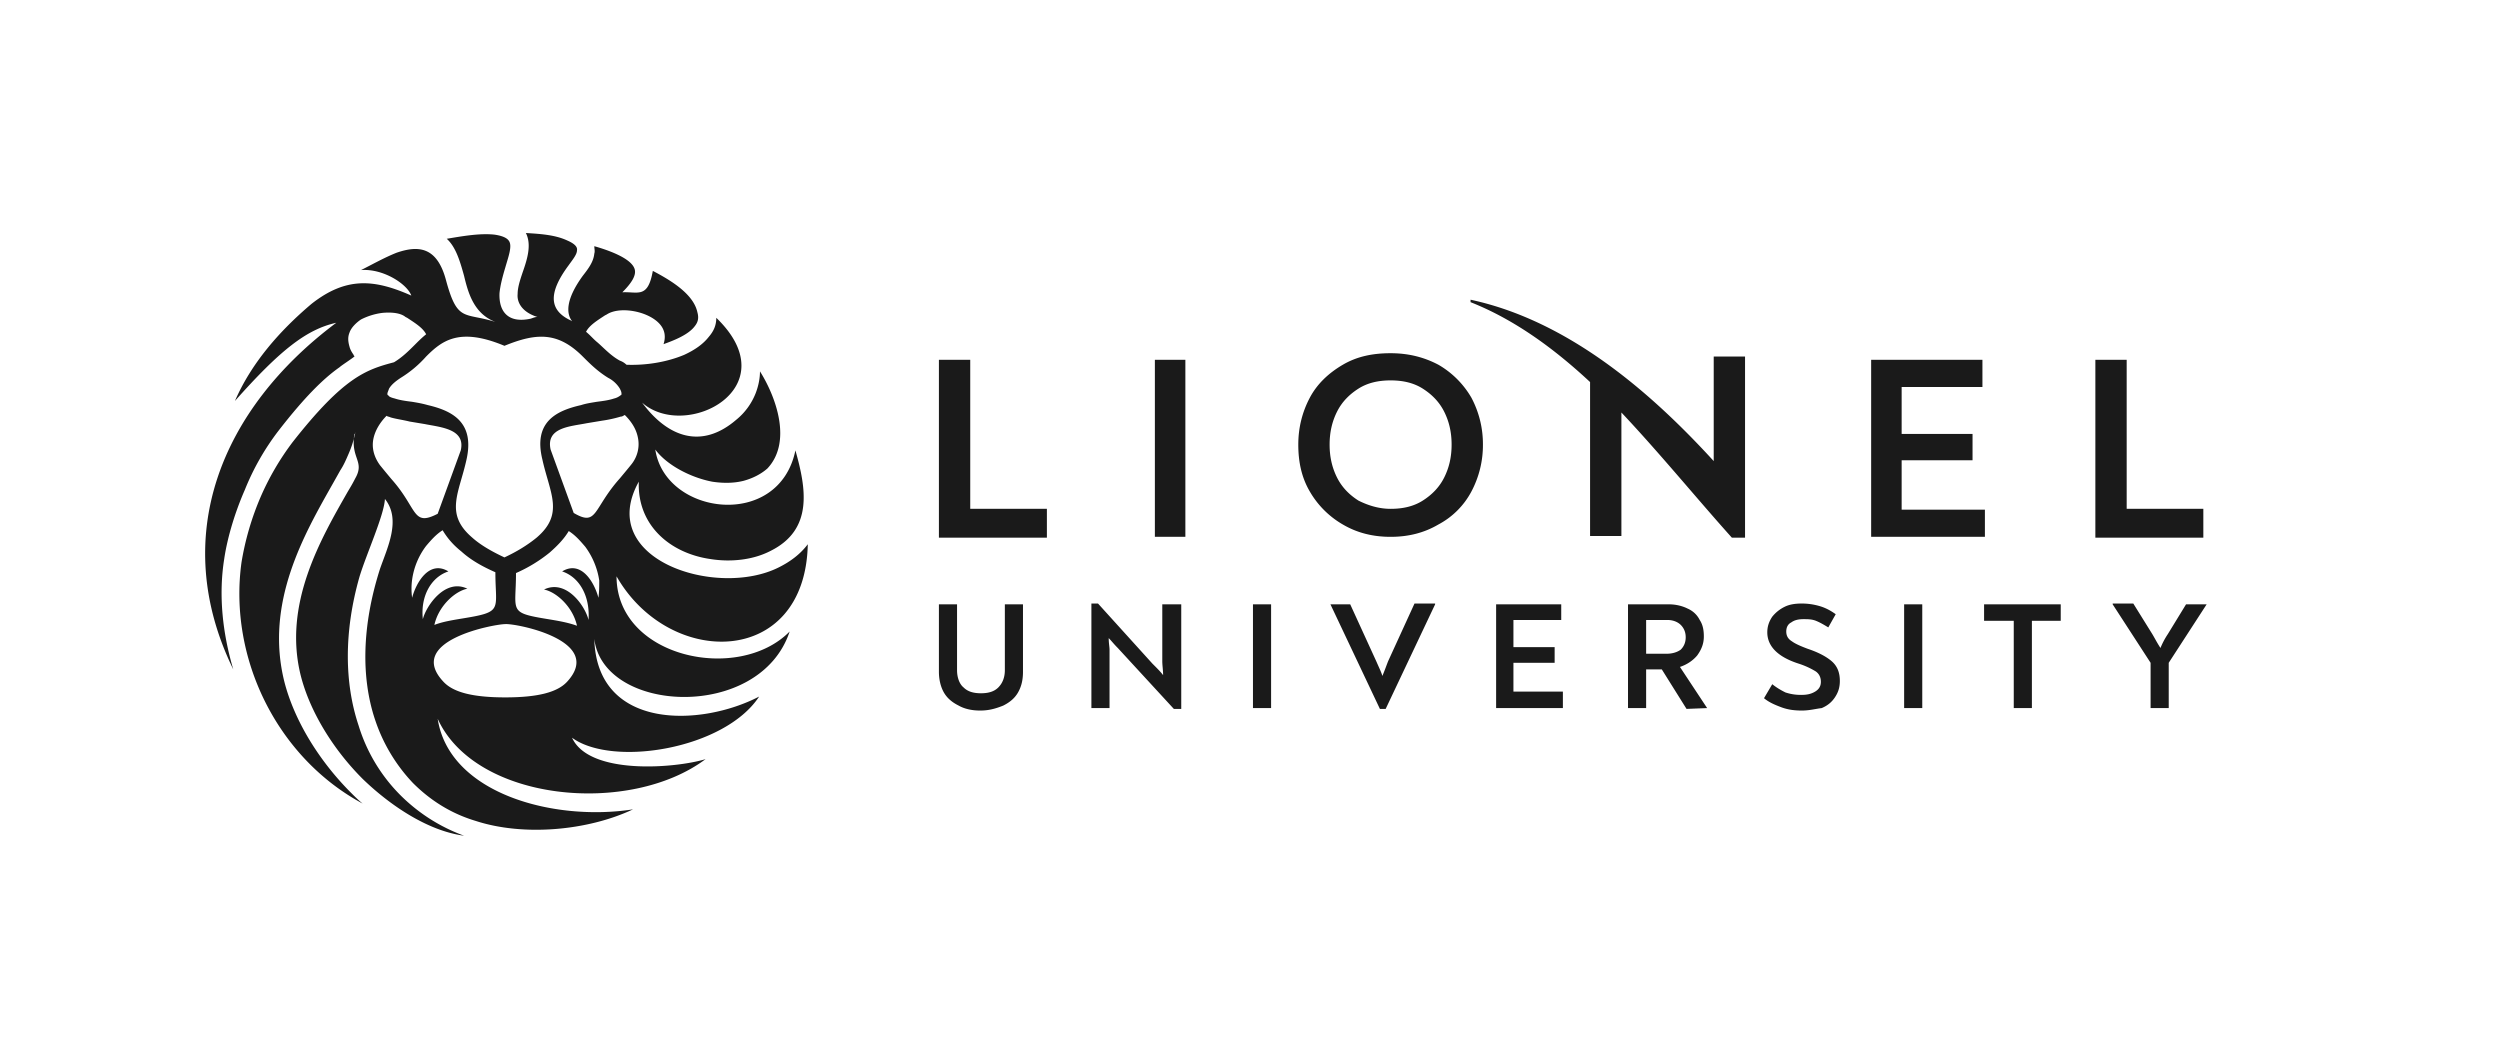 <svg width="221" height="92" fill="none" xmlns="http://www.w3.org/2000/svg"><path fill-rule="evenodd" clip-rule="evenodd" d="M83.073 31.807h2.696V44.98h6.776v2.547H83V31.808h.073Zm19.018 0h2.696v15.649h-2.696v-15.65Zm20.839 15.649c-1.603 0-2.987-.364-4.226-1.092a7.983 7.983 0 0 1-2.915-2.911c-.728-1.238-1.02-2.62-1.02-4.15 0-1.528.365-2.91 1.02-4.148.656-1.237 1.676-2.184 2.915-2.911 1.239-.728 2.623-1.02 4.226-1.02 1.603 0 2.988.365 4.226 1.02a7.983 7.983 0 0 1 2.915 2.911 8.74 8.74 0 0 1 1.02 4.149 8.74 8.74 0 0 1-1.02 4.148 7.02 7.02 0 0 1-2.915 2.912c-1.238.728-2.623 1.092-4.226 1.092Zm0-2.475c1.093 0 2.04-.218 2.842-.728.801-.51 1.457-1.164 1.894-2.038.438-.873.656-1.82.656-2.911 0-1.092-.218-2.038-.656-2.912-.437-.873-1.093-1.528-1.894-2.038-.802-.51-1.749-.727-2.842-.727s-2.04.218-2.842.727c-.801.51-1.457 1.165-1.894 2.038-.437.874-.656 1.82-.656 2.912 0 1.092.219 2.038.656 2.911.437.874 1.093 1.529 1.894 2.038.875.437 1.822.728 2.842.728Zm52.536.073v2.402H165.41v-15.65h9.837v2.403h-7.141v4.149h6.267v2.329h-6.267v4.367h7.36Zm9.837-13.247h2.696V44.98h6.776v2.547h-9.545V31.808h.073Zm-41.971 4.658v10.918h-2.769v-13.61c-3.206-2.985-6.703-5.533-10.565-7.061v-.218c8.817 1.892 16.176 8.443 21.495 14.266v-9.244h2.769v16.013h-1.166c-3.133-3.494-6.339-7.425-9.764-11.064ZM54.503 51.022v-.073c4.663 8.152 16.686 8.08 16.905-2.838-.656.873-1.53 1.528-2.55 2.038-5.465 2.766-16.25-.655-12.388-7.57-.145 3.858 2.77 6.332 6.34 6.842 1.821.291 3.789.073 5.319-.728 3.789-1.892 3.133-5.532 2.186-8.88-1.457 7.06-11.513 5.75-12.387-.073 1.02 1.383 3.133 2.475 5.027 2.84.948.145 1.895.145 2.77-.074.8-.218 1.53-.582 2.112-1.091 2.186-2.33.802-6.26-.655-8.589 0 .655-.146 1.31-.365 1.892a5.705 5.705 0 0 1-1.748 2.402c-3.06 2.62-6.048 1.529-8.307-1.528 3.862 3.42 12.97-1.31 6.558-7.497 0 .655-.219 1.165-.656 1.674-.51.655-1.239 1.165-2.186 1.601-1.385.583-3.206.946-5.1.874a1.586 1.586 0 0 0-.584-.364c-.801-.437-1.384-1.092-1.967-1.601-.364-.292-.656-.655-1.02-.947.291-.582 1.02-1.019 1.676-1.455l.146-.073c1.311-.874 4.444-.146 5.027 1.383.146.364.146.8 0 1.237.802-.291 2.186-.8 2.77-1.601.29-.364.363-.728.218-1.238-.364-1.674-2.55-2.91-3.935-3.639-.437 2.475-1.312 1.82-2.696 1.893.875-.874 1.239-1.529 1.093-2.038-.291-1.02-2.55-1.747-3.57-2.038 0 .218.072.436 0 .655-.073.728-.51 1.31-1.02 1.965-1.53 2.11-1.458 3.348-.948 4.003-.073 0-.073-.073-.145-.073-1.822-.873-2.04-2.329-.146-4.876.364-.51.728-.947.728-1.31.073-.364-.364-.655-.874-.874-1.093-.51-2.477-.582-3.643-.655.51 1.02.146 2.257-.292 3.494-.218.655-.437 1.31-.437 1.892-.073.728.364 1.601 1.749 2.038-.219 0-.364.073-.583.146-1.967.437-2.842-.582-2.769-2.257.073-.727.292-1.528.51-2.256.292-1.019.656-1.965.292-2.402-.219-.29-.729-.436-1.239-.51-1.312-.145-2.915.146-4.226.365.801.727 1.166 1.965 1.53 3.275.364 1.528.874 3.348 2.769 4.076-2.769-.873-3.352.073-4.372-3.712-.802-2.984-2.477-3.057-4.372-2.402-1.093.437-2.113 1.019-3.133 1.529 1.967-.146 4.08 1.237 4.445 2.256-3.28-1.456-5.757-1.674-8.817.728-2.842 2.401-5.32 5.24-6.776 8.588 4.007-4.512 6.339-6.332 8.962-6.914-10.128 7.57-14.865 18.851-9.108 30.642-.947-3.202-1.312-6.55-.802-9.753.219-1.529.802-3.785 1.822-6.114a22.108 22.108 0 0 1 2.987-5.24c2.26-2.912 3.935-4.586 5.392-5.605.146-.146.948-.655 1.312-.946 0-.073-.073-.073-.073-.146-.146-.218-.291-.436-.364-.728-.146-.509-.146-.873 0-1.237.146-.437.583-.873 1.02-1.165a5.735 5.735 0 0 1 1.894-.582c.802-.073 1.603 0 2.04.364l.146.073c.656.437 1.385.873 1.676 1.456-.364.29-.656.582-1.02.946-.51.51-1.093 1.092-1.822 1.528-2.477.655-4.444 1.31-8.962 7.06a23.623 23.623 0 0 0-2.842 4.877 24.862 24.862 0 0 0-1.676 5.75c-1.166 8.443 3.134 17.25 10.712 21.326-.365-.291-.73-.655-1.02-.946-2.842-2.839-5.028-6.405-5.903-9.826-1.748-6.987 1.75-13.029 4.3-17.541l.655-1.165c.292-.437.51-.946.729-1.456.219-.509.437-1.091.583-1.892 0 .073 0 .146-.073.146-.364 2.183.947 2.402.073 3.93-.219.437-.437.8-.656 1.165-2.405 4.221-5.756 9.971-4.153 16.303.801 3.13 2.841 6.478 5.465 9.099 2.331 2.256 5.683 4.585 8.962 5.022a15.426 15.426 0 0 1-5.61-3.567 14.85 14.85 0 0 1-3.717-6.186c-1.239-3.713-1.311-8.225.073-13.102.583-1.965 2.186-5.459 2.259-6.914 1.457 1.82.218 4.294-.437 6.186-1.603 5.023-1.676 9.608-.438 13.32a14.957 14.957 0 0 0 3.352 5.604c1.53 1.529 3.352 2.693 5.538 3.349 4.226 1.382 9.91.873 13.917-1.02-6.995 1.092-16.249-1.382-17.269-8.006 3.352 7.351 16.978 8.589 23.681 3.567-2.623.8-10.273 1.455-11.804-1.893 3.57 2.62 13.48 1.02 16.54-3.639-5.173 2.693-14.354 2.984-14.572-5.095.801 6.623 14.646 7.279 17.269-.655-4.518 4.585-15.23 2.33-15.302-4.804Zm-20.11-16.667c.218-.364.582-.656 1.02-.947a10.012 10.012 0 0 0 2.258-1.892c1.385-1.383 2.915-2.62 6.922-.946 2.842-1.165 4.737-1.238 6.923.946.655.655 1.311 1.31 2.258 1.892.438.219.802.583 1.02.947.073.145.146.29.146.436 0 .073 0 .146-.073.146a1.397 1.397 0 0 1-.583.29c-.437.147-.947.22-1.53.292-.437.073-.947.146-1.384.291-2.259.51-4.226 1.529-3.425 4.804.656 2.984 1.968 4.804-.51 6.915-.801.655-1.749 1.237-2.842 1.746-1.093-.51-2.113-1.091-2.841-1.746-2.478-2.111-1.166-3.93-.51-6.915.728-3.275-1.24-4.294-3.425-4.804-.51-.145-.947-.218-1.385-.291-.582-.073-1.093-.145-1.53-.291-.291-.073-.51-.146-.583-.291-.073 0-.073-.073-.073-.146s.073-.218.146-.436Zm.218 8.006a86.732 86.732 0 0 1-1.02-1.237c-.583-.801-.729-1.602-.583-2.33.145-.727.583-1.455 1.166-2.038.072.073.218.073.364.146.51.145 1.093.218 1.676.364l1.311.218c1.458.291 3.644.437 3.206 2.33l-2.04 5.604c-2.259 1.164-1.748-.437-4.08-3.057Zm5.028 8.152c-1.676-1.02-2.842.946-3.207 2.329a5.883 5.883 0 0 1 0-1.602 6.376 6.376 0 0 1 1.24-2.984c.436-.51.874-1.019 1.457-1.383.437.728.947 1.31 1.675 1.893.802.728 1.822 1.31 2.988 1.82 0 3.348.728 3.493-2.842 4.075-.874.146-1.822.292-2.55.583.364-1.674 1.822-2.984 2.914-3.203-1.967-.946-3.643 1.529-3.934 2.693-.219-2.038.728-3.712 2.258-4.221Zm10.492 9.753c-.874.946-2.623 1.383-5.465 1.383-2.841 0-4.59-.437-5.465-1.383-3.424-3.64 4.518-5.095 5.465-5.095.948-.073 8.817 1.456 5.465 5.095Zm2.769-7.424c-.364-1.383-1.53-3.348-3.206-2.33 1.53.51 2.477 2.184 2.332 4.295-.292-1.237-1.968-3.64-3.935-2.693 1.093.218 2.55 1.528 2.914 3.203-.801-.292-1.675-.437-2.55-.583-3.57-.582-2.841-.655-2.841-4.076a13.021 13.021 0 0 0 2.987-1.82c.656-.582 1.239-1.164 1.676-1.892.583.364 1.02.874 1.457 1.383a6.703 6.703 0 0 1 1.239 2.984c0 .51 0 1.02-.073 1.529Zm-2.186-7.497-2.04-5.605c-.437-1.965 1.749-2.037 3.206-2.329l1.311-.218a11.344 11.344 0 0 0 1.676-.364c.146 0 .219-.073.365-.145.583.582 1.02 1.237 1.166 2.038.145.727 0 1.6-.583 2.329-.292.364-.656.8-1.02 1.237-2.405 2.693-1.968 4.294-4.081 3.057ZM86.643 62.813c-.728 0-1.384-.146-1.894-.437-.583-.29-1.02-.655-1.312-1.164-.291-.51-.437-1.165-.437-1.82v-5.968h1.603v5.823c0 .655.219 1.237.583 1.528.364.364.874.51 1.53.51s1.166-.146 1.53-.51c.365-.364.583-.873.583-1.528v-5.823h1.603v5.968c0 .728-.145 1.31-.437 1.82-.291.51-.729.873-1.312 1.164-.728.291-1.311.437-2.04.437Zm17.779-9.39v9.244h-.655l-4.955-5.386c-.365-.364-.583-.655-.802-.873 0 .437.073.8.073 1.019v5.168H96.48V53.35h.583l4.809 5.313c.437.437.729.728.947 1.02 0-.437-.073-.874-.073-1.238v-5.022h1.676Zm6.34 0h1.603v9.172h-1.603v-9.171Zm16.103 0-4.372 9.244h-.51l-4.372-9.243h1.749l2.331 5.095c.219.51.438.946.51 1.237.219-.51.365-.946.511-1.31l2.331-5.095h1.822v.073Zm11.294 7.789v1.383h-5.902v-9.171h5.756v1.383h-4.226v2.402h3.643v1.383h-3.643v2.547h4.372v.073Zm12.751 1.383-1.821.072-2.186-3.493h-1.385v3.42h-1.603v-9.17h3.644c.582 0 1.165.145 1.603.364.51.218.874.582 1.093 1.019.291.436.364.946.364 1.456 0 .654-.219 1.164-.583 1.674-.364.436-.874.8-1.53 1.019l2.404 3.639Zm-3.57-4.804c.51 0 .947-.146 1.239-.364.291-.291.437-.655.437-1.092 0-.437-.146-.8-.437-1.092-.292-.29-.729-.436-1.166-.436h-1.895v2.984h1.822Zm11.95 5.022c-.656 0-1.239-.073-1.822-.291-.583-.218-1.093-.437-1.53-.8l.729-1.238c.364.291.728.51 1.165.728.438.145.875.218 1.385.218s.874-.073 1.239-.291c.364-.218.51-.51.51-.873 0-.364-.146-.728-.51-.947a7.054 7.054 0 0 0-1.458-.655c-1.821-.582-2.769-1.528-2.769-2.766 0-.509.146-.946.438-1.382a3.214 3.214 0 0 1 1.093-.874c.437-.218.947-.29 1.53-.29.51 0 1.02.072 1.53.217.51.146.947.364 1.457.728l-.656 1.165c-.364-.219-.728-.437-1.092-.582-.365-.146-.729-.146-1.093-.146-.438 0-.802.073-1.093.291-.292.146-.438.437-.438.8 0 .365.146.656.51.874.292.218.802.437 1.385.655.874.291 1.603.655 2.113 1.092.51.437.729 1.019.729 1.747 0 .582-.146 1.019-.438 1.456-.291.436-.655.727-1.165.946-.583.072-1.093.218-1.749.218Zm9.035-9.39h1.603v9.172h-1.603v-9.171Zm13.917 1.457h-2.623v7.715h-1.603V54.88h-2.623v-1.456h6.776v1.456h.073Zm12.825-1.456-3.352 5.168v4.003h-1.603v-4.003l-3.352-5.168v-.073h1.822l1.675 2.693c.219.364.438.8.729 1.237.146-.364.364-.8.656-1.237l1.603-2.62h1.822Z" fill="#1A1A1A"/></svg>